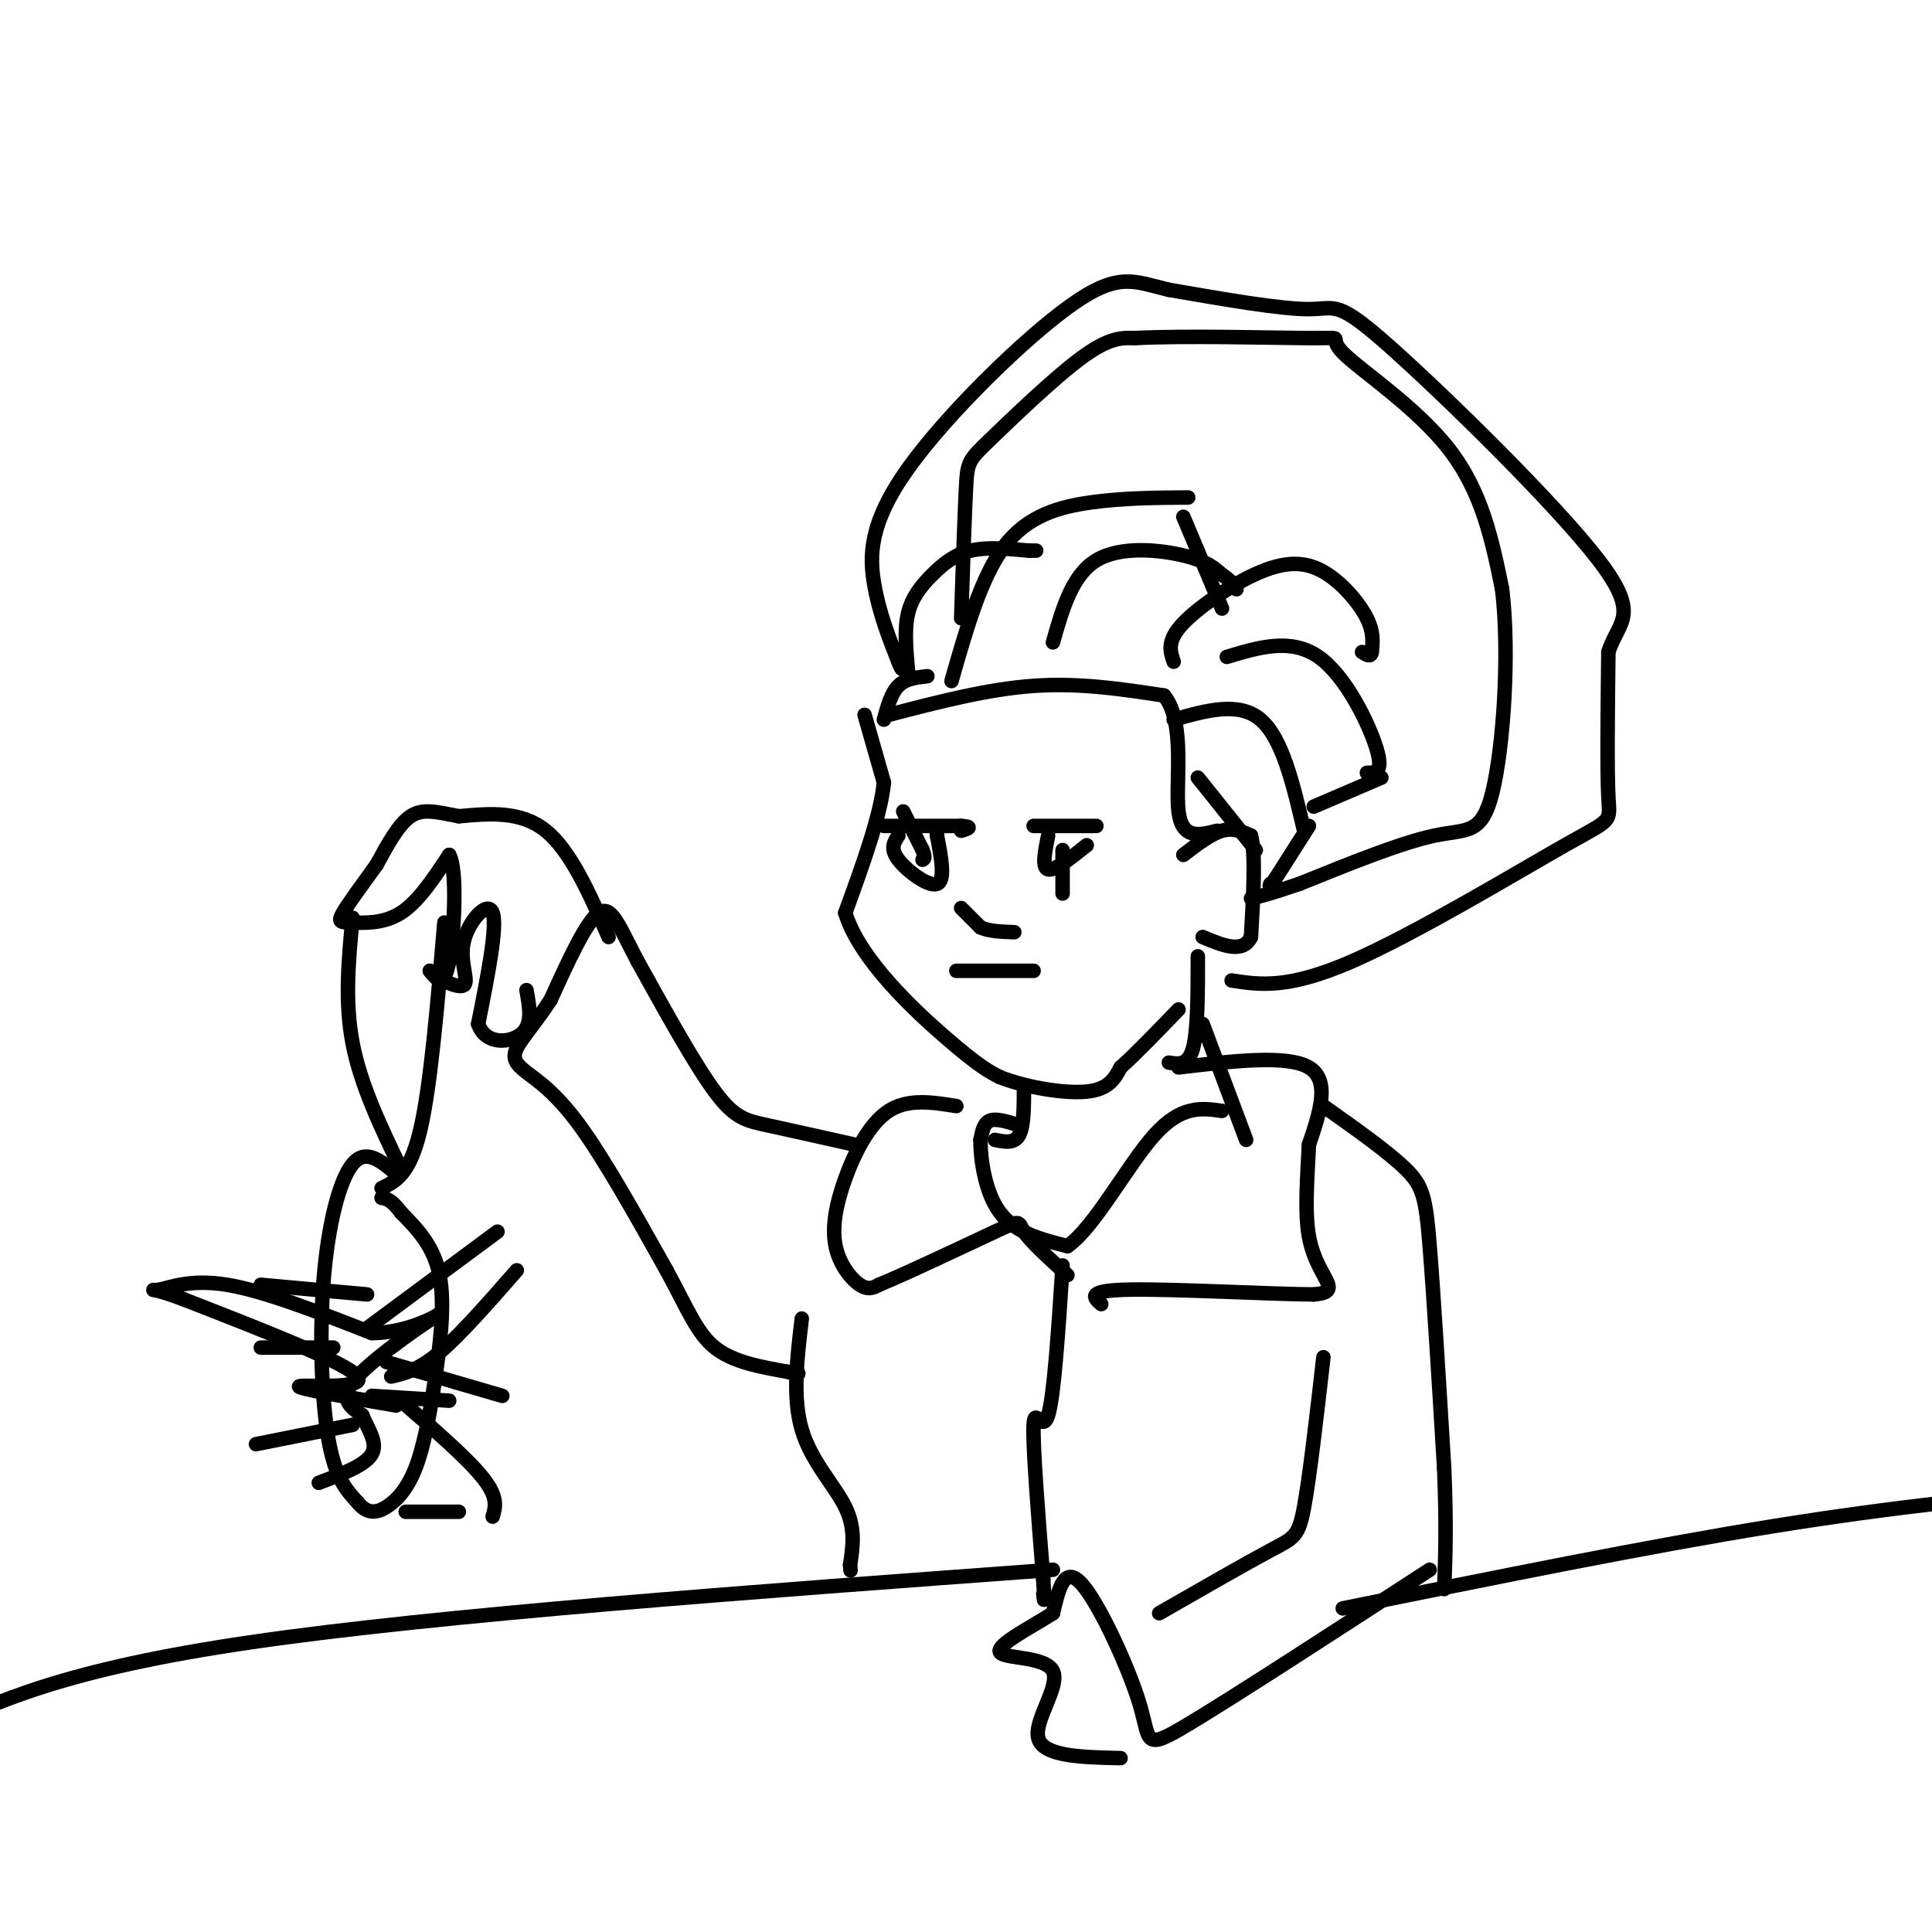 <svg viewBox='0 0 400 400' version='1.1' xmlns='http://www.w3.org/2000/svg' xmlns:xlink='http://www.w3.org/1999/xlink'><g fill='none' stroke='rgb(0,0,0)' stroke-width='3' stroke-linecap='round' stroke-linejoin='round'><path d='M188,139c-0.399,-4.315 -0.798,-8.631 0,-12c0.798,-3.369 2.792,-5.792 5,-8c2.208,-2.208 4.631,-4.202 8,-5c3.369,-0.798 7.685,-0.399 12,0'/><path d='M213,114c2.167,0.000 1.583,0.000 1,0'/><path d='M197,141c3.089,-10.844 6.178,-21.689 11,-28c4.822,-6.311 11.378,-8.089 18,-9c6.622,-0.911 13.311,-0.956 20,-1'/><path d='M218,133c1.978,-6.978 3.956,-13.956 9,-17c5.044,-3.044 13.156,-2.156 18,-1c4.844,1.156 6.422,2.578 8,4'/><path d='M253,119c1.833,1.167 2.417,2.083 3,3'/><path d='M245,107c0.000,0.000 8.000,19.000 8,19'/><path d='M243,137c-0.748,-2.166 -1.496,-4.332 2,-8c3.496,-3.668 11.236,-8.839 17,-11c5.764,-2.161 9.552,-1.313 13,1c3.448,2.313 6.557,6.089 8,9c1.443,2.911 1.222,4.955 1,7'/><path d='M284,135c-0.167,1.167 -1.083,0.583 -2,0'/><path d='M254,136c6.644,-2.000 13.289,-4.000 19,0c5.711,4.000 10.489,14.000 12,19c1.511,5.000 -0.244,5.000 -2,5'/><path d='M243,149c6.750,-1.917 13.500,-3.833 18,0c4.500,3.833 6.750,13.417 9,23'/><path d='M248,161c0.000,0.000 12.000,15.000 12,15'/><path d='M192,140c-2.250,0.250 -4.500,0.500 -6,2c-1.500,1.500 -2.250,4.250 -3,7'/><path d='M184,148c10.250,-2.667 20.500,-5.333 30,-6c9.500,-0.667 18.250,0.667 27,2'/><path d='M241,144c4.511,5.467 2.289,18.133 3,24c0.711,5.867 4.356,4.933 8,4'/><path d='M179,148c0.000,0.000 4.000,14.000 4,14'/><path d='M183,162c-0.667,6.833 -4.333,16.917 -8,27'/><path d='M175,189c2.933,9.622 14.267,20.178 21,26c6.733,5.822 8.867,6.911 11,8'/><path d='M207,223c5.400,2.133 13.400,3.467 18,3c4.600,-0.467 5.800,-2.733 7,-5'/><path d='M232,221c3.167,-2.833 7.583,-7.417 12,-12'/><path d='M245,177c2.833,-2.167 5.667,-4.333 8,-5c2.333,-0.667 4.167,0.167 6,1'/><path d='M259,173c1.000,3.667 0.500,12.333 0,21'/><path d='M259,194c-1.667,3.500 -5.833,1.750 -10,0'/><path d='M286,161c0.000,0.000 -14.000,6.000 -14,6'/><path d='M248,198c0.000,7.667 0.000,15.333 -1,19c-1.000,3.667 -3.000,3.333 -5,3'/><path d='M183,171c0.000,0.000 16.000,0.000 16,0'/><path d='M199,171c2.667,0.167 1.333,0.583 0,1'/><path d='M186,173c-0.889,1.333 -1.778,2.667 0,5c1.778,2.333 6.222,5.667 8,5c1.778,-0.667 0.889,-5.333 0,-10'/><path d='M194,173c0.000,-1.833 0.000,-1.417 0,-1'/><path d='M214,171c0.000,0.000 13.000,0.000 13,0'/><path d='M217,173c-0.667,3.333 -1.333,6.667 0,7c1.333,0.333 4.667,-2.333 8,-5'/><path d='M199,188c0.000,0.000 4.000,4.000 4,4'/><path d='M203,192c1.833,0.833 4.417,0.917 7,1'/><path d='M198,201c0.000,0.000 16.000,0.000 16,0'/><path d='M187,168c0.000,0.000 4.000,8.000 4,8'/><path d='M191,176c0.667,1.667 0.333,1.833 0,2'/><path d='M220,176c0.000,0.000 0.000,9.000 0,9'/><path d='M271,171c0.000,0.000 -7.000,11.000 -7,11'/><path d='M264,182c-1.333,2.000 -1.167,1.500 -1,1'/><path d='M212,225c0.000,4.083 0.000,8.167 -1,10c-1.000,1.833 -3.000,1.417 -5,1'/><path d='M249,212c0.000,0.000 9.000,24.000 9,24'/><path d='M211,233c-2.333,-0.750 -4.667,-1.500 -6,-1c-1.333,0.500 -1.667,2.250 -2,4'/><path d='M203,236c-0.044,3.644 0.844,10.756 4,15c3.156,4.244 8.578,5.622 14,7'/><path d='M221,258c5.556,-3.800 12.444,-16.800 18,-23c5.556,-6.200 9.778,-5.600 14,-5'/><path d='M244,221c11.250,-1.333 22.500,-2.667 27,0c4.500,2.667 2.250,9.333 0,16'/><path d='M271,237c-0.274,6.202 -0.958,13.708 0,19c0.958,5.292 3.560,8.369 4,10c0.440,1.631 -1.280,1.815 -3,2'/><path d='M272,268c-8.644,-0.044 -28.756,-1.156 -38,-1c-9.244,0.156 -7.622,1.578 -6,3'/><path d='M198,229c-4.992,-0.802 -9.984,-1.604 -14,1c-4.016,2.604 -7.056,8.616 -9,14c-1.944,5.384 -2.793,10.142 -2,14c0.793,3.858 3.226,6.817 5,8c1.774,1.183 2.887,0.592 4,0'/><path d='M182,266c5.798,-2.381 18.292,-8.333 24,-11c5.708,-2.667 4.631,-2.048 6,0c1.369,2.048 5.185,5.524 9,9'/><path d='M220,262c-0.889,13.578 -1.778,27.156 -3,31c-1.222,3.844 -2.778,-2.044 -3,2c-0.222,4.044 0.889,18.022 2,32'/><path d='M216,327c0.333,5.833 0.167,4.417 0,3'/><path d='M177,237c-6.733,-1.511 -13.467,-3.022 -18,-4c-4.533,-0.978 -6.867,-1.422 -11,-7c-4.133,-5.578 -10.067,-16.289 -16,-27'/><path d='M132,199c-3.822,-7.222 -5.378,-11.778 -8,-10c-2.622,1.778 -6.311,9.889 -10,18'/><path d='M114,207c-3.136,4.826 -5.974,7.892 -7,10c-1.026,2.108 -0.238,3.260 2,5c2.238,1.740 5.925,4.069 11,11c5.075,6.931 11.537,18.466 18,30'/><path d='M138,263c4.356,8.000 6.244,13.000 10,16c3.756,3.000 9.378,4.000 15,5'/><path d='M163,284c2.833,0.833 2.417,0.417 2,0'/><path d='M166,273c-0.978,8.200 -1.956,16.400 0,23c1.956,6.600 6.844,11.600 9,16c2.156,4.400 1.578,8.200 1,12'/><path d='M176,324c0.167,2.000 0.083,1.000 0,0'/><path d='M126,194c-3.917,-8.917 -7.833,-17.833 -13,-22c-5.167,-4.167 -11.583,-3.583 -18,-3'/><path d='M95,169c-4.711,-0.911 -7.489,-1.689 -10,0c-2.511,1.689 -4.756,5.844 -7,10'/><path d='M78,179c-2.662,3.697 -5.817,7.939 -7,10c-1.183,2.061 -0.396,1.939 2,2c2.396,0.061 6.399,0.303 10,-2c3.601,-2.303 6.801,-7.152 10,-12'/><path d='M93,177c1.733,2.933 1.067,16.267 0,22c-1.067,5.733 -2.533,3.867 -4,2'/><path d='M89,201c1.072,1.365 5.751,3.778 7,3c1.249,-0.778 -0.933,-4.748 0,-9c0.933,-4.252 4.981,-8.786 6,-6c1.019,2.786 -0.990,12.893 -3,23'/><path d='M99,212c1.489,4.422 6.711,3.978 9,2c2.289,-1.978 1.644,-5.489 1,-9'/><path d='M92,191c-1.417,16.917 -2.833,33.833 -5,43c-2.167,9.167 -5.083,10.583 -8,12'/><path d='M73,190c-0.833,8.667 -1.667,17.333 0,26c1.667,8.667 5.833,17.333 10,26'/><path d='M82,243c-3.131,-2.655 -6.262,-5.310 -9,-2c-2.738,3.310 -5.083,12.583 -6,24c-0.917,11.417 -0.405,24.976 1,33c1.405,8.024 3.702,10.512 6,13'/><path d='M74,311c1.977,2.514 3.919,2.298 6,1c2.081,-1.298 4.300,-3.678 6,-8c1.700,-4.322 2.881,-10.587 4,-18c1.119,-7.413 2.177,-15.975 1,-22c-1.177,-6.025 -4.588,-9.512 -8,-13'/><path d='M83,251c-2.000,-2.667 -3.000,-2.833 -4,-3'/><path d='M76,268c0.000,0.000 -22.000,-2.000 -22,-2'/><path d='M69,279c0.000,0.000 -15.000,0.000 -15,0'/><path d='M73,295c0.000,0.000 -20.000,4.000 -20,4'/><path d='M76,275c0.000,0.000 27.000,-20.000 27,-20'/><path d='M80,282c0.000,0.000 24.000,7.000 24,7'/><path d='M83,290c6.917,6.000 13.833,12.000 17,16c3.167,4.000 2.583,6.000 2,8'/><path d='M84,313c0.000,0.000 11.000,0.000 11,0'/><path d='M255,203c5.857,0.905 11.714,1.810 25,-4c13.286,-5.810 34.000,-18.333 44,-24c10.000,-5.667 9.286,-4.476 9,-10c-0.286,-5.524 -0.143,-17.762 0,-30'/><path d='M333,135c1.974,-6.392 6.911,-7.373 -2,-19c-8.911,-11.627 -31.668,-33.900 -43,-44c-11.332,-10.100 -11.238,-8.029 -17,-8c-5.762,0.029 -17.381,-1.986 -29,-4'/><path d='M242,60c-7.083,-1.668 -10.290,-3.839 -20,3c-9.710,6.839 -25.922,22.687 -34,34c-8.078,11.313 -8.022,18.089 -7,24c1.022,5.911 3.011,10.955 5,16'/><path d='M186,137c1.000,2.667 1.000,1.333 1,0'/><path d='M199,128c0.357,-10.762 0.714,-21.524 1,-27c0.286,-5.476 0.500,-5.667 5,-10c4.500,-4.333 13.286,-12.810 19,-17c5.714,-4.190 8.357,-4.095 11,-4'/><path d='M235,70c10.033,-0.574 29.617,-0.010 37,0c7.383,0.010 2.565,-0.536 6,3c3.435,3.536 15.124,11.153 22,20c6.876,8.847 8.938,18.923 11,29'/><path d='M311,122c1.631,13.571 0.208,33.000 -2,42c-2.208,9.000 -5.202,7.571 -12,9c-6.798,1.429 -17.399,5.714 -28,10'/><path d='M269,183c-6.333,2.167 -8.167,2.583 -10,3'/><path d='M274,229c6.689,4.733 13.378,9.467 17,13c3.622,3.533 4.178,5.867 5,16c0.822,10.133 1.911,28.067 3,46'/><path d='M299,304c0.500,11.833 0.250,18.417 0,25'/><path d='M274,281c-1.422,12.378 -2.844,24.756 -4,31c-1.156,6.244 -2.044,6.356 -7,9c-4.956,2.644 -13.978,7.822 -23,13'/><path d='M296,325c-20.321,13.196 -40.643,26.393 -50,32c-9.357,5.607 -7.750,3.625 -10,-4c-2.250,-7.625 -8.357,-20.893 -12,-25c-3.643,-4.107 -4.821,0.946 -6,6'/><path d='M218,334c-4.188,2.708 -11.659,6.478 -11,8c0.659,1.522 9.447,0.794 11,4c1.553,3.206 -4.128,10.344 -3,14c1.128,3.656 9.064,3.828 17,4'/><path d='M278,333c31.583,-6.417 63.167,-12.833 89,-17c25.833,-4.167 45.917,-6.083 66,-8'/><path d='M218,325c-63.583,4.667 -127.167,9.333 -166,15c-38.833,5.667 -52.917,12.333 -67,19'/><path d='M82,291c-10.578,-1.822 -21.156,-3.644 -20,-4c1.156,-0.356 14.044,0.756 12,-2c-2.044,-2.756 -19.022,-9.378 -36,-16'/><path d='M38,269c-7.179,-2.750 -7.125,-1.625 -5,-2c2.125,-0.375 6.321,-2.250 14,-1c7.679,1.250 18.839,5.625 30,10'/><path d='M77,276c8.833,-0.036 15.917,-5.125 14,-4c-1.917,1.125 -12.833,8.464 -17,13c-4.167,4.536 -1.583,6.268 1,8'/><path d='M75,293c1.089,2.756 3.311,5.644 2,8c-1.311,2.356 -6.156,4.178 -11,6'/><path d='M77,289c0.000,0.000 16.000,1.000 16,1'/><path d='M81,285c2.833,-0.667 5.667,-1.333 10,-5c4.333,-3.667 10.167,-10.333 16,-17'/></g>
</svg>
